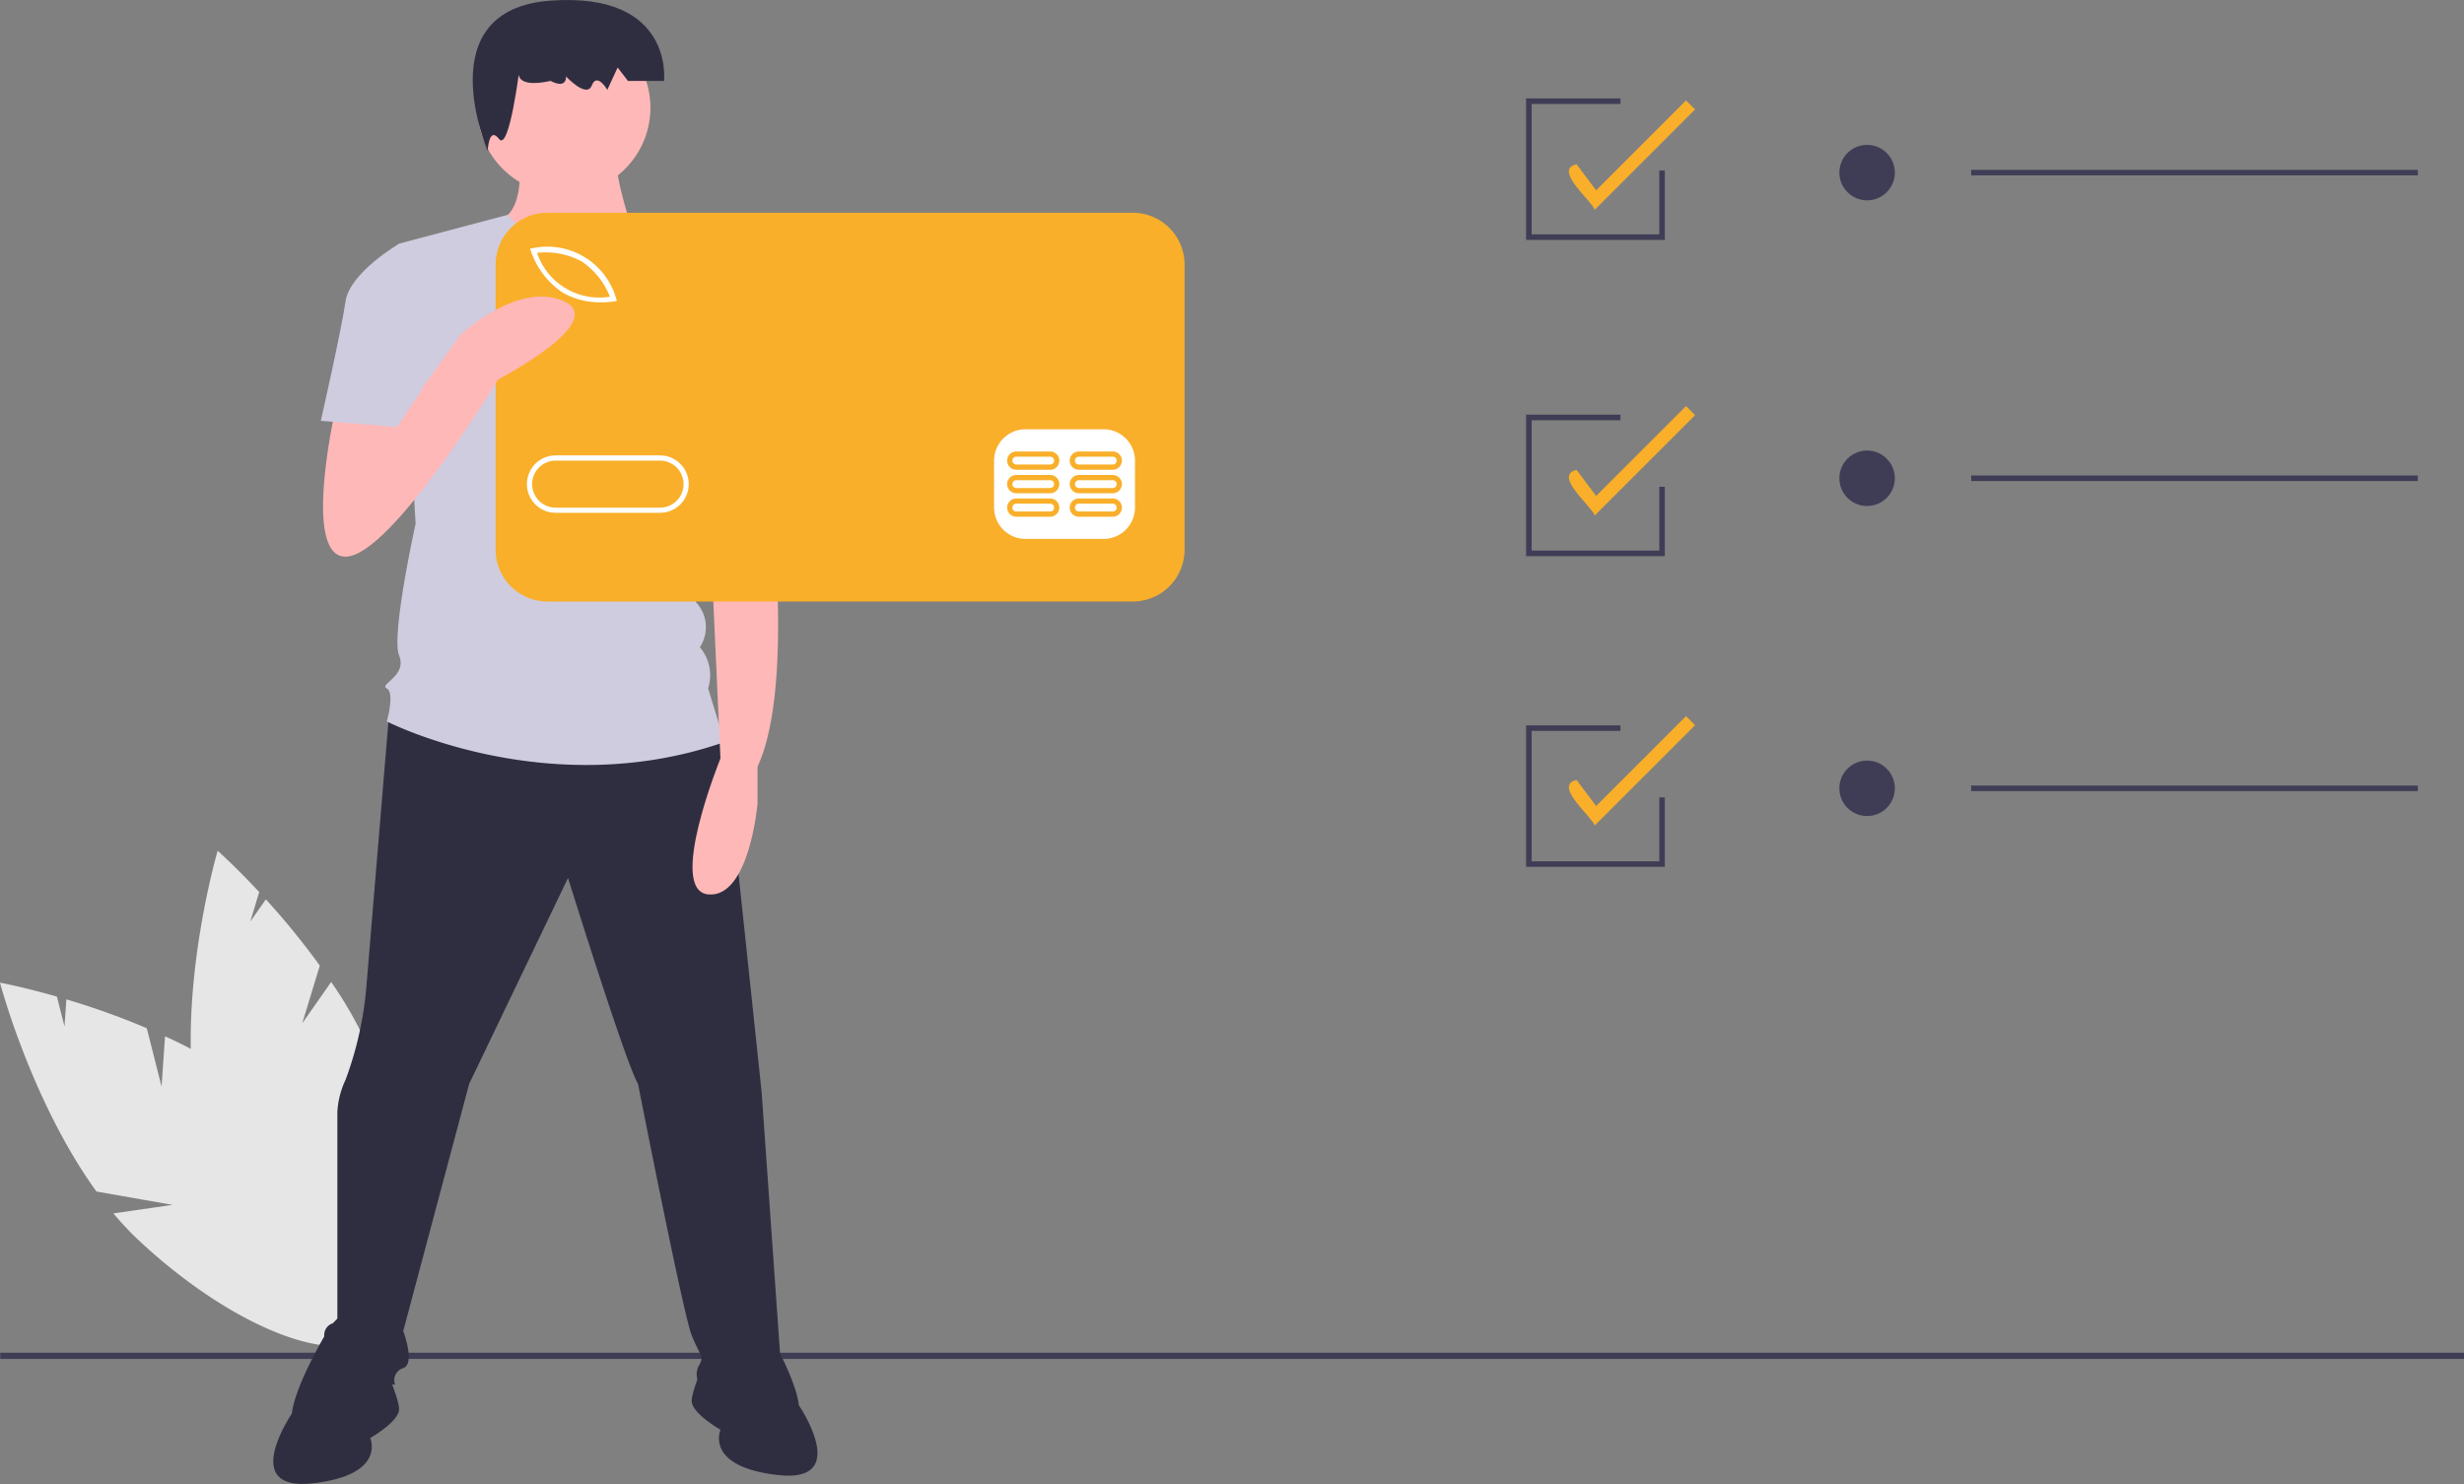 <svg xmlns="http://www.w3.org/2000/svg" width="225.302" height="135.72" viewBox="0 0 225.302 135.72">
  <rect x="0" y="0" width="225.302" height="135.72" fill="#808080" stroke="none"/>
  <g id="Group_3122" data-name="Group 3122" transform="translate(0 0)">
    <path id="Path_7352" data-name="Path 7352" d="M14.774,363.752l-1.353-5.336a69.36,69.36,0,0,0-7.352-2.637l-.171,2.48-.693-2.732C2.108,354.642,0,354.252,0,354.252s2.847,10.826,8.818,19.1l6.958,1.222-5.405.779a28.039,28.039,0,0,0,2.418,2.562c8.687,8.063,18.362,11.762,21.61,8.263s-1.16-12.873-9.847-20.936a36.909,36.909,0,0,0-9.462-6.084Z" transform="translate(0 -264.38)" fill="#e6e6e6"/>
    <path id="Path_7353" data-name="Path 7353" d="M78.944,322.469l1.6-5.267a69.278,69.278,0,0,0-4.93-6.058l-1.428,2.035.819-2.7c-2.195-2.359-3.8-3.782-3.8-3.782s-3.159,10.739-2.325,20.911l5.324,4.643-5.03-2.127a28.038,28.038,0,0,0,.745,3.443c3.268,11.392,9.638,19.56,14.228,18.244s5.661-11.62,2.393-23.012a36.917,36.917,0,0,0-4.955-10.1Z" transform="translate(-51.303 -228.891)" fill="#e6e6e6"/>
    <rect id="Rectangle_1136" data-name="Rectangle 1136" width="225.282" height="0.568" transform="translate(0.02 123.715)" fill="#3f3d56"/>
    <path id="Path_7354" data-name="Path 7354" d="M122.85,248.966s-1.754,21.094-2.131,25.615a32.147,32.147,0,0,1-1.883,8.287,7.793,7.793,0,0,0-.753,3.014v19.211a1.12,1.12,0,0,0-1.13,1.507c.377,1.507.753,4.143.753,4.143h5.65a1.167,1.167,0,0,1,.753-1.507c1.13-.376,0-3.39,0-3.39l6.027-22.6,9.04-18.834s5.273,16.95,6.4,18.834c0,0,4.143,21.094,4.9,22.978s1.13,1.883.753,2.637a1.681,1.681,0,0,0,0,1.883c.377.377,7.534,0,7.534,0L156.88,284l-3.39-32.018-17.327-5.273Z" transform="translate(-87.237 -184.118)" fill="#2f2e41"/>
    <path id="Path_7355" data-name="Path 7355" d="M108.132,476.9s-1.883-6.78-4.9-1.507-3.013,7.157-3.013,7.157-4.9,7.157,1.883,6.4,5.274-4.144,5.274-4.144,2.637-1.507,2.637-2.637S108.132,476.9,108.132,476.9Z" transform="translate(-73.52 -353.288)" fill="#2f2e41"/>
    <path id="Path_7356" data-name="Path 7356" d="M251.158,473.929s1.883-6.78,4.9-1.507,3.014,7.157,3.014,7.157,4.9,7.157-1.883,6.4-5.274-4.143-5.274-4.143-2.637-1.507-2.637-2.637S251.158,473.929,251.158,473.929Z" transform="translate(-186.035 -351.072)" fill="#2f2e41"/>
    <path id="Path_7357" data-name="Path 7357" d="M181.2,55.171s.753,4.9-1.507,6.027,4.9,5.274,6.78,5.274,5.274-3.767,5.274-3.767-1.883-5.65-1.507-6.78Z" transform="translate(-133.778 -41.174)" fill="#ffb8b8"/>
    <circle id="Ellipse_185" data-name="Ellipse 185" cx="7.91" cy="7.91" r="7.91" transform="translate(43.653 1.943)" fill="#ffb8b8"/>
    <path id="Path_7358" data-name="Path 7358" d="M170.64,83.846l-9.417-5.705s-5.358,6.082-11.154-.7l-9.94,2.637,1.507,25.614s-2.26,10.17-1.507,12.054-1.883,2.637-1.13,3.013,0,3.014,0,3.014,14.691,7.534,30.888,1.883l-1.507-4.9a3.953,3.953,0,0,0-.753-3.767,3.333,3.333,0,0,0-.377-4.144s.753-3.39-1.13-4.9l-.377-5.274,1.13-2.637Z" transform="translate(-103.633 -57.795)" fill="#cfcce0"/>
    <path id="Path_7359" data-name="Path 7359" d="M174.671,6.18S173.728,8.221,177.5,7.4c0,0,1.415.816,1.415-.408,0,0,1.886,2.041,2.358.816s1.415.408,1.415.408l.943-2.041.943,1.225h3.3S188.817-.759,177.5.057s-5.749,13.751-5.749,13.751.091-2.322,1.034-1.1S174.671,6.18,174.671,6.18Z" transform="translate(-127.156 0)" fill="#2f2e41"/>
    <path id="Path_7360" data-name="Path 7360" d="M256.674,162.074l.377,7.91s1.507,14.691-1.507,21.094v3.39s-.753,8.664-4.52,8.287,1.13-12.431,1.13-12.431l-.753-16.574-.753-9.417Z" transform="translate(-186.278 -120.957)" fill="#ffb8b8"/>
    <path id="Path_7361" data-name="Path 7361" d="M237.817,102.372l3.758-.61a18.346,18.346,0,0,1,5.283,9.651c1.13,6.027,1.507,7.157,1.507,7.157l-9.04,2.26-4.9-9.417Z" transform="translate(-174.954 -75.946)" fill="#cfcce0"/>
    <rect id="Rectangle_1137" data-name="Rectangle 1137" width="59.444" height="29.529" transform="translate(46.684 22.128)" fill="#fff"/>
    <path id="Path_7362" data-name="Path 7362" d="M197.634,91.824a6.946,6.946,0,0,0-4.069-.778,6,6,0,0,0,6.662,4.008A6.95,6.95,0,0,0,197.634,91.824Z" transform="translate(-144.458 -67.92)" fill="#f9af2a"/>
    <path id="Path_7363" data-name="Path 7363" d="M203.493,166.056h-9.545a2.148,2.148,0,1,0,0,4.3h9.545a2.148,2.148,0,1,0,0-4.3Z" transform="translate(-143.141 -123.928)" fill="#f9af2a"/>
    <path id="Path_7364" data-name="Path 7364" d="M236.888,76.7H183.373a4.741,4.741,0,0,0-4.741,4.74h0v26.074a4.741,4.741,0,0,0,4.741,4.741h53.515a4.741,4.741,0,0,0,4.741-4.741V81.441a4.741,4.741,0,0,0-4.741-4.741Zm-54.839,3.234A6.542,6.542,0,0,1,189.64,84.5l.084.26-.269.048a7.147,7.147,0,0,1-1.161.085,6.915,6.915,0,0,1-3.525-.888,7.487,7.487,0,0,1-2.9-3.764l-.084-.26Zm11.617,24.208H184.12a2.625,2.625,0,0,1,0-5.25h9.545a2.625,2.625,0,0,1,0,5.25Zm43.429-.477a2.872,2.872,0,0,1-2.863,2.863h-7.159a2.872,2.872,0,0,1-2.863-2.863v-4.3a2.872,2.872,0,0,1,2.863-2.863h7.159a2.872,2.872,0,0,1,2.863,2.863Z" transform="translate(-133.314 -57.242)" fill="#f9af2a"/>
    <path id="Path_7365" data-name="Path 7365" d="M366.93,179.694h-3.1a.835.835,0,0,0,0,1.67h3.1a.835.835,0,0,0,0-1.67Zm0,1.193h-3.1a.358.358,0,0,1,0-.716h3.1a.358.358,0,0,1,0,.716Z" transform="translate(-270.904 -134.106)" fill="#f9af2a"/>
    <path id="Path_7366" data-name="Path 7366" d="M389.5,179.694h-3.1a.835.835,0,0,0,0,1.67h3.1a.835.835,0,0,0,0-1.67Zm0,1.193h-3.1a.358.358,0,1,1,0-.716h3.1a.358.358,0,0,1,0,.716Z" transform="translate(-287.751 -134.106)" fill="#f9af2a"/>
    <path id="Path_7367" data-name="Path 7367" d="M366.93,171.229h-3.1a.835.835,0,0,0,0,1.67h3.1a.835.835,0,0,0,0-1.67Zm0,1.193h-3.1a.358.358,0,1,1,0-.716h3.1a.358.358,0,1,1,0,.716Z" transform="translate(-270.904 -127.789)" fill="#f9af2a"/>
    <path id="Path_7368" data-name="Path 7368" d="M389.5,171.229h-3.1a.835.835,0,0,0,0,1.67h3.1a.835.835,0,0,0,0-1.67Zm0,1.193h-3.1a.358.358,0,0,1,0-.716h3.1a.358.358,0,0,1,0,.716Z" transform="translate(-287.751 -127.789)" fill="#f9af2a"/>
    <path id="Path_7369" data-name="Path 7369" d="M366.93,162.763h-3.1a.835.835,0,0,0,0,1.671h3.1a.835.835,0,0,0,0-1.671Zm0,1.193h-3.1a.358.358,0,1,1,0-.716h3.1a.358.358,0,0,1,0,.716Z" transform="translate(-270.904 -121.471)" fill="#f9af2a"/>
    <path id="Path_7370" data-name="Path 7370" d="M389.5,162.763h-3.1a.835.835,0,0,0,0,1.671h3.1a.835.835,0,0,0,0-1.671Zm0,1.193h-3.1a.358.358,0,1,1,0-.716h3.1a.358.358,0,0,1,0,.716Z" transform="translate(-287.751 -121.471)" fill="#f9af2a"/>
    <path id="Path_7371" data-name="Path 7371" d="M117.742,116.394s-3.39,14.314.753,14.314,13.937-16.2,13.937-16.2,10.17-5.274,6.027-7.157-9.417,3.013-9.417,3.013l-6.085,8.448-.319-4.3Z" transform="translate(-86.897 -79.797)" fill="#ffb8b8"/>
    <path id="Path_7372" data-name="Path 7372" d="M125.062,90.1l-2.26-2.26s-4.52,2.637-4.9,5.274-2.26,10.924-2.26,10.924l6.969.565,2.26-3.39Z" transform="translate(-86.306 -65.552)" fill="#cfcce0"/>
    <path id="Path_7373" data-name="Path 7373" d="M567.825,46.2c-.284-.838-3.842-3.686-1.662-4.165l1.788,2.384,8.222-8.221.827.827Z" transform="translate(-422.005 -27.016)" fill="#f9af2a"/>
    <path id="Path_7374" data-name="Path 7374" d="M567.825,156.395c-.284-.838-3.842-3.686-1.662-4.165l1.788,2.384,8.222-8.221.827.827Z" transform="translate(-422.005 -109.254)" fill="#f9af2a"/>
    <path id="Path_7375" data-name="Path 7375" d="M567.825,268.163c-.284-.838-3.842-3.686-1.662-4.165l1.788,2.384,8.222-8.221.827.827Z" transform="translate(-422.005 -192.667)" fill="#f9af2a"/>
    <circle id="Ellipse_186" data-name="Ellipse 186" cx="2.537" cy="2.537" r="2.537" transform="translate(168.186 13.249)" fill="#3f3d56"/>
    <rect id="Rectangle_1138" data-name="Rectangle 1138" width="40.845" height="0.507" transform="translate(180.236 15.532)" fill="#3f3d56"/>
    <circle id="Ellipse_187" data-name="Ellipse 187" cx="2.537" cy="2.537" r="2.537" transform="translate(168.186 41.204)" fill="#3f3d56"/>
    <rect id="Rectangle_1139" data-name="Rectangle 1139" width="40.845" height="0.507" transform="translate(180.236 43.488)" fill="#3f3d56"/>
    <circle id="Ellipse_188" data-name="Ellipse 188" cx="2.537" cy="2.537" r="2.537" transform="translate(168.186 69.56)" fill="#3f3d56"/>
    <rect id="Rectangle_1140" data-name="Rectangle 1140" width="40.845" height="0.507" transform="translate(180.236 71.843)" fill="#3f3d56"/>
    <path id="Path_7376" data-name="Path 7376" d="M562.725,274.423H550.04V261.485h8.626v.507h-8.118v11.924h11.67v-5.835h.507Z" transform="translate(-410.497 -195.147)" fill="#3f3d56"/>
    <path id="Path_7377" data-name="Path 7377" d="M562.725,162.423H550.04V149.485h8.626v.507h-8.118v11.924h11.67v-5.835h.507Z" transform="translate(-410.497 -111.561)" fill="#3f3d56"/>
    <path id="Path_7378" data-name="Path 7378" d="M562.725,48.424H550.04V35.485h8.626v.507h-8.118V47.916h11.67V42.081h.507Z" transform="translate(-410.497 -26.483)" fill="#3f3d56"/>
  </g>
</svg>
